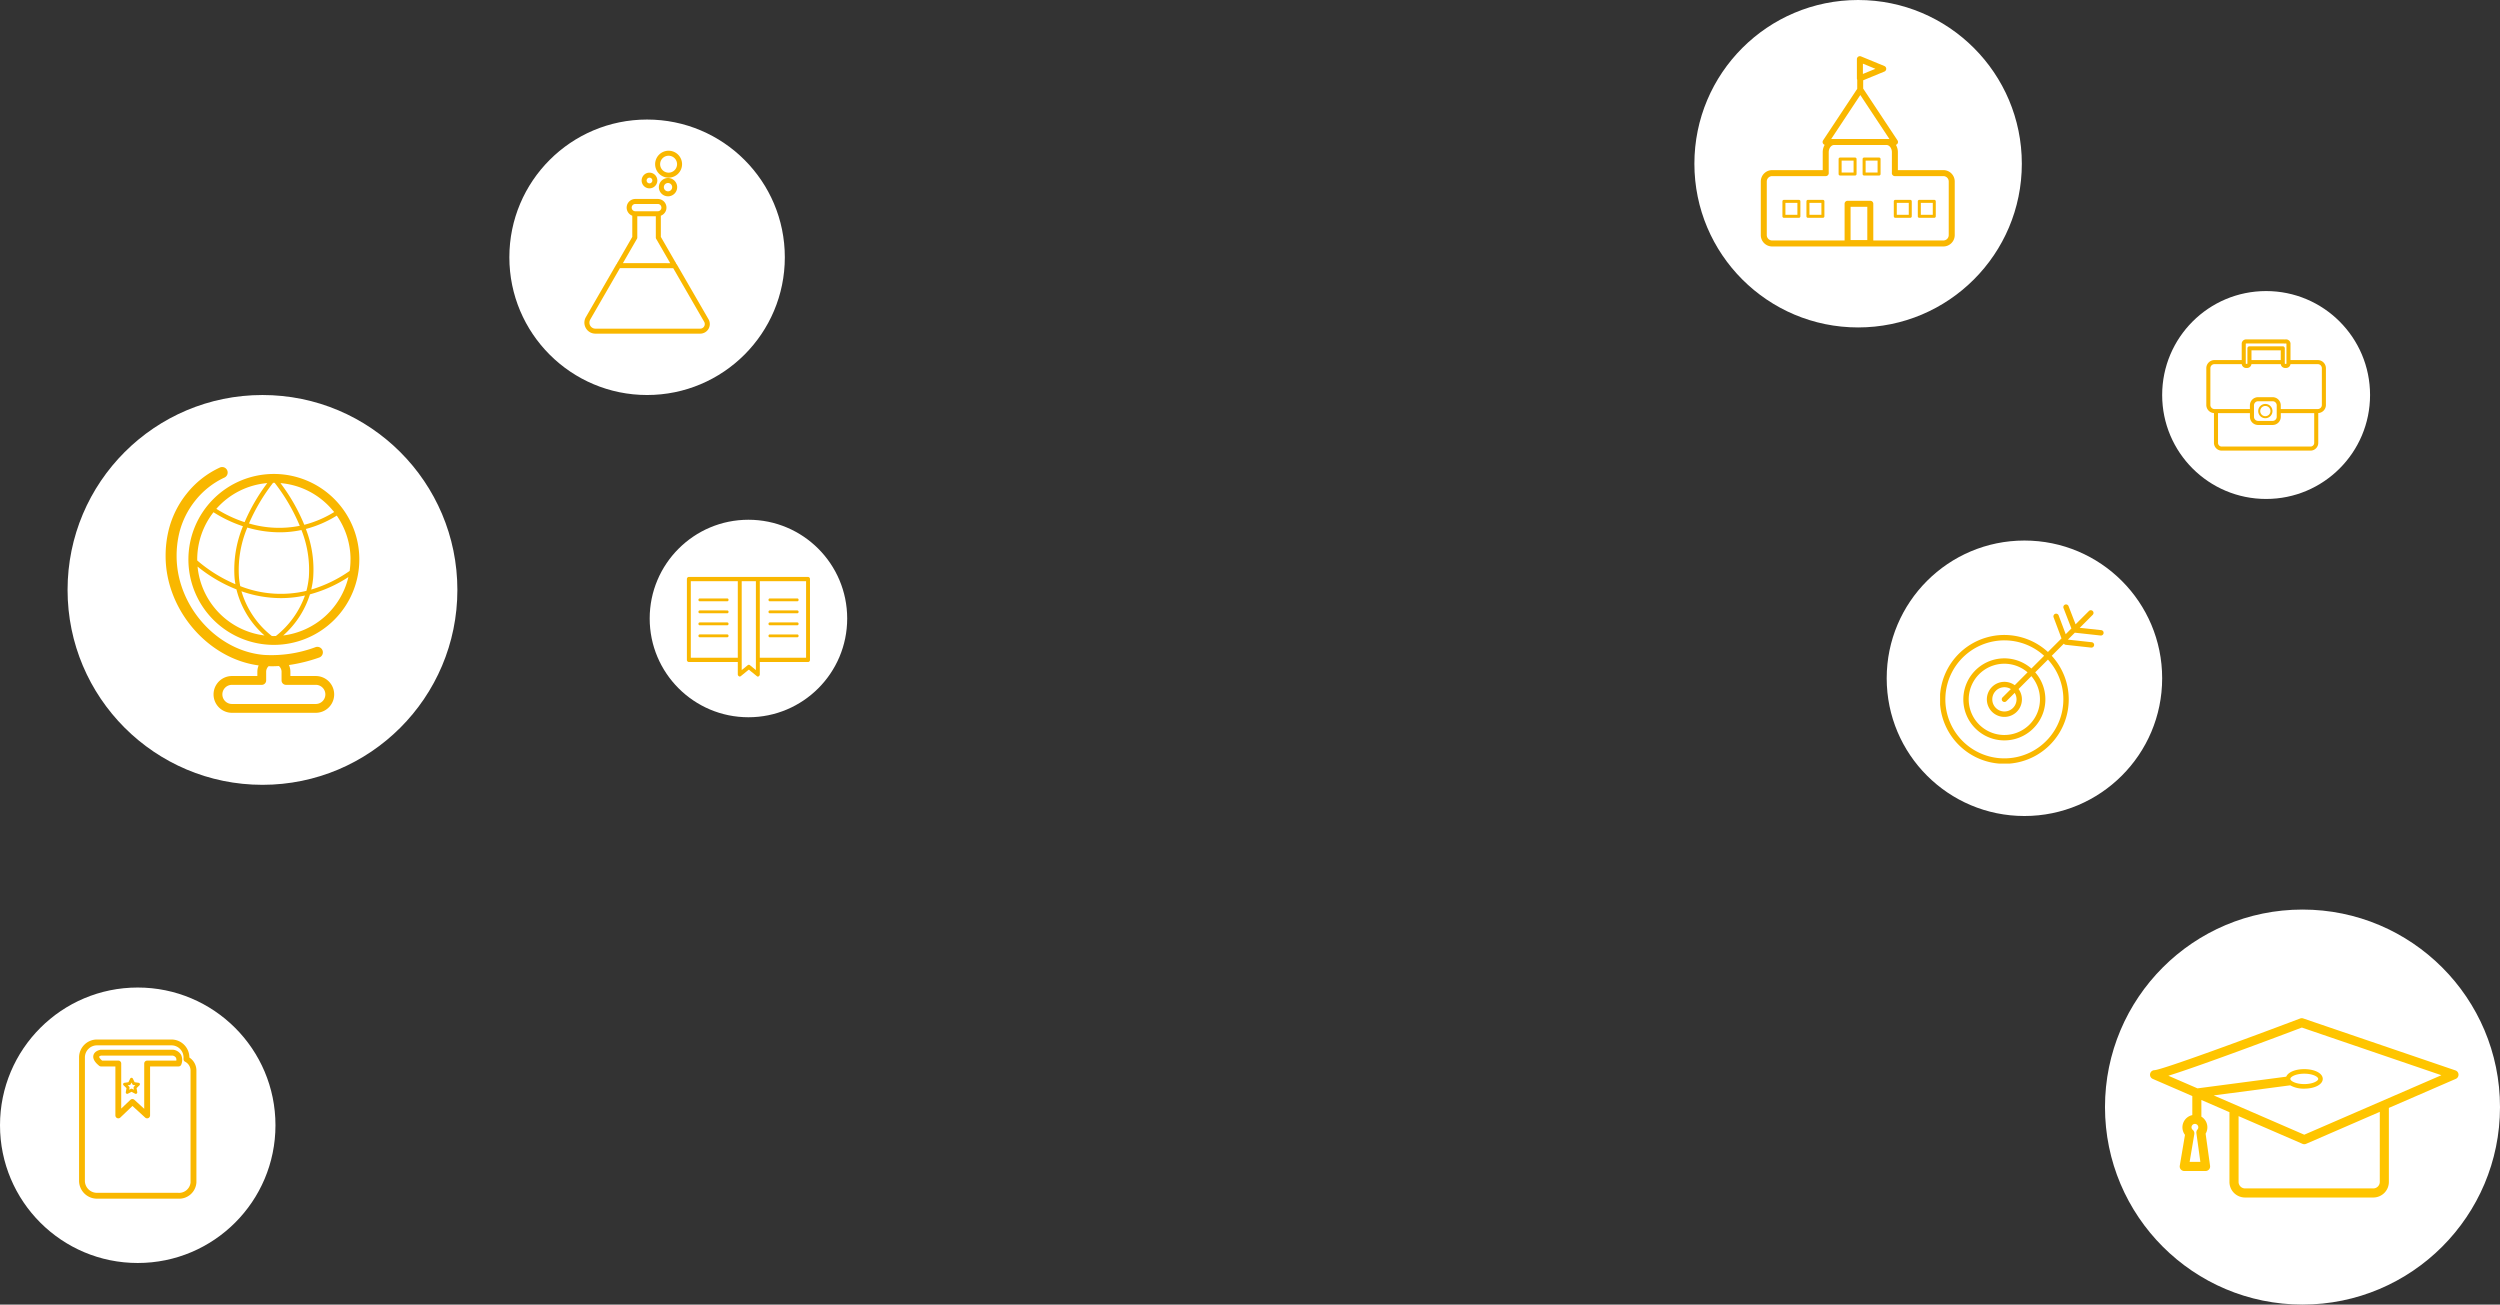 <svg xmlns="http://www.w3.org/2000/svg" xmlns:xlink="http://www.w3.org/1999/xlink" width="481" height="251" viewBox="0 0 481 251">
  <rect x="0" y="0" width="481" height="251" fill="#333333" stroke="none"/>
  <defs>
    <clipPath id="clip-path">
      <rect id="Rectangle_7833" data-name="Rectangle 7833" width="59.359" height="34.501" fill="#ffc500"/>
    </clipPath>
    <clipPath id="clip-path-2">
      <rect id="Rectangle_7838" data-name="Rectangle 7838" width="22.576" height="30.625" transform="translate(0 0)" fill="#f9b700"/>
    </clipPath>
    <clipPath id="clip-path-3">
      <rect id="Rectangle_7834" data-name="Rectangle 7834" width="31.45" height="30.63" fill="#f9b700"/>
    </clipPath>
    <clipPath id="clip-path-4">
      <rect id="Rectangle_7840" data-name="Rectangle 7840" width="23.014" height="21.394" fill="#f9b700"/>
    </clipPath>
    <clipPath id="clip-path-5">
      <rect id="Rectangle_7835" data-name="Rectangle 7835" width="37.314" height="36.611" fill="#f9b700"/>
    </clipPath>
    <clipPath id="clip-path-6">
      <rect id="Rectangle_7836" data-name="Rectangle 7836" width="24.131" height="35.198" fill="#f9b700"/>
    </clipPath>
    <clipPath id="clip-path-7">
      <rect id="Rectangle_7839" data-name="Rectangle 7839" width="23.683" height="19.176" fill="#f9b700"/>
    </clipPath>
    <clipPath id="clip-path-8">
      <rect id="Rectangle_7837" data-name="Rectangle 7837" width="37.27" height="47.285" fill="#f9b700"/>
    </clipPath>
  </defs>
  <g id="Group_15626" data-name="Group 15626" transform="translate(-116 -179)">
    <g id="Group_15603" data-name="Group 15603" transform="translate(-13 -31.697)">
      <circle id="Ellipse_555" data-name="Ellipse 555" cx="38" cy="38" r="38" transform="translate(534 385.697)" fill="#fff"/>
      <g id="Group_15600" data-name="Group 15600" transform="translate(542.661 406.598)">
        <g id="Group_15599" data-name="Group 15599" transform="translate(0 0)" clip-path="url(#clip-path)">
          <path id="Path_10105" data-name="Path 10105" d="M8.139,18.646a2.4,2.4,0,0,0-1.41,3.8l-1,5.934a.874.874,0,0,0,.862,1.02h4.1a.874.874,0,0,0,.866-.994L10.7,22.218a2.392,2.392,0,0,0-.816-3.272v-3.21l5.4,2.345V31.5a3,3,0,0,0,3,3H42.958a3,3,0,0,0,3-3V17.261l12.875-5.586a.875.875,0,0,0-.066-1.63L29.483.047a.87.87,0,0,0-.593.01C18.864,3.853,2.4,9.906.868,10a.875.875,0,0,0-.341,1.677l7.611,3.3Zm-.515,9,.9-5.34a.874.874,0,0,0-.3-.816.652.652,0,1,1,.907-.073.873.873,0,0,0-.207.694l.764,5.535ZM44.209,31.5a1.252,1.252,0,0,1-1.251,1.251H18.292A1.252,1.252,0,0,1,17.042,31.5V18.84l12.291,5.332a.876.876,0,0,0,.7,0l14.18-6.152ZM3.53,11.071C9.861,9.1,25.065,3.375,29.215,1.8L56.063,10.97,29.68,22.416,12.258,14.857l14.711-1.941a5.307,5.307,0,0,0,2.711.638c2.028,0,3.558-.808,3.558-1.878S31.708,9.8,29.68,9.8c-1.75,0-3.125.6-3.471,1.453L9.139,13.5ZM27,11.677c0-.409,1.046-1,2.683-1s2.683.594,2.683,1-1.045,1-2.683,1S27,12.086,27,11.677" transform="translate(0 0)" fill="#ffc500"/>
        </g>
      </g>
    </g>
    <g id="Group_15614" data-name="Group 15614" transform="translate(-418 -17)">
      <circle id="Ellipse_555-2" data-name="Ellipse 555" cx="26.5" cy="26.5" r="26.5" transform="translate(534 386)" fill="#fff"/>
      <g id="Group_15616" data-name="Group 15616" transform="translate(549.212 396)">
        <g id="Group_15615" data-name="Group 15615" transform="translate(0 0)" clip-path="url(#clip-path-2)">
          <path id="Path_10120" data-name="Path 10120" d="M0,3.372v23.88a3.453,3.453,0,0,0,3.522,3.372H19.055a3.337,3.337,0,0,0,3.522-3.1V5.914A2.971,2.971,0,0,0,21.22,3.466V3.372A3.453,3.453,0,0,0,17.7,0H3.522A3.454,3.454,0,0,0,0,3.372m1.126,0a2.328,2.328,0,0,1,2.4-2.246H17.7a2.327,2.327,0,0,1,2.4,2.246v.407a.562.562,0,0,0,.29.492A1.916,1.916,0,0,1,21.45,5.914V27.52a2.22,2.22,0,0,1-2.4,1.978H3.522a2.327,2.327,0,0,1-2.4-2.246Z" transform="translate(0 0.001)" fill="#f9b700"/>
          <path id="Path_10121" data-name="Path 10121" d="M10.825,10.062a.563.563,0,0,0,.358.129h2.766v9.422a.563.563,0,0,0,.952.407l2.331-2.226,2.448,2.235a.563.563,0,0,0,.943-.416V10.191H26.1a.562.562,0,0,0,.517-.342A2.337,2.337,0,0,0,26.6,7.981a2.024,2.024,0,0,0-1.5-1,.561.561,0,0,0-.111-.011H11.183a.606.606,0,0,0-.1.008C10.969,7,9.943,7.2,9.726,8.027c-.244.929.767,1.761,1.1,2.035M11.241,8.1h13.69a.944.944,0,0,1,.67.406.949.949,0,0,1,.068.564h-5.61a.563.563,0,0,0-.563.563v8.708L17.6,16.608a.563.563,0,0,0-.768.009l-1.76,1.68V9.628a.563.563,0,0,0-.563-.563H11.39c-.586-.518-.575-.749-.575-.751a.8.8,0,0,1,.426-.218" transform="translate(-6.96 -5.007)" fill="#f9b700"/>
          <path id="Path_10122" data-name="Path 10122" d="M30.761,28.138l-.133.77a.281.281,0,0,0,.409.3l.693-.363.692.363a.282.282,0,0,0,.409-.3l-.132-.771.56-.546a.281.281,0,0,0-.156-.48L32.328,27l-.346-.7a.282.282,0,0,0-.505,0l-.346.7-.774.112a.281.281,0,0,0-.156.48Zm.6-.6a.281.281,0,0,0,.212-.154l.159-.322.159.322a.281.281,0,0,0,.212.154l.356.052-.257.251a.283.283,0,0,0-.081.249l.061.354-.318-.167a.281.281,0,0,0-.262,0l-.318.167.061-.354a.282.282,0,0,0-.081-.249L31,27.587Z" transform="translate(-21.637 -18.781)" fill="#f9b700"/>
        </g>
      </g>
    </g>
    <g id="Group_15604" data-name="Group 15604" transform="translate(-20 16)">
      <circle id="Ellipse_556" data-name="Ellipse 556" cx="26.5" cy="26.5" r="26.5" transform="translate(499 267)" fill="#fff"/>
      <g id="Group_15602" data-name="Group 15602" transform="translate(509.274 279.291)">
        <g id="Group_15601" data-name="Group 15601" clip-path="url(#clip-path-3)">
          <path id="Path_10106" data-name="Path 10106" d="M24.716.332a.519.519,0,0,0-.968.375l1.5,3.878a.405.405,0,0,0,.022.039l-1.1,1.105L22.81,2.115a.519.519,0,1,0-.972.365l1.5,4a.5.5,0,0,0,.028.049L20.746,9.149a12.394,12.394,0,1,0,.734.734l2.33-2.329a.513.513,0,0,0,.365.217l4.875.536.057,0a.519.519,0,0,0,.056-1.036l-4.572-.5,1.34-1.34A.508.508,0,0,0,26,5.446l4.875.536a.534.534,0,0,0,.057,0,.519.519,0,0,0,.056-1.036L26.867,4.5l2.5-2.5a.519.519,0,1,0-.734-.734L26.069,3.827Zm-1,17.922a11.351,11.351,0,1,1-3.7-8.371l-2.45,2.45a7.893,7.893,0,1,0,.734.734l2.45-2.45a11.294,11.294,0,0,1,2.966,7.637m-11.7.367a.519.519,0,0,0,.734,0l1.6-1.6a2.333,2.333,0,1,1-.734-.733l-1.6,1.6a.519.519,0,0,0,0,.734m2.345-3.079a3.374,3.374,0,1,0,.734.734L17.561,13.8a6.854,6.854,0,1,1-.734-.734Z" transform="translate(0 0)" fill="#f9b700"/>
        </g>
      </g>
    </g>
    <g id="Group_15617" data-name="Group 15617" transform="translate(33 -32)">
      <circle id="Ellipse_556-2" data-name="Ellipse 556" cx="20" cy="20" r="20" transform="translate(499 267)" fill="#fff"/>
      <g id="Group_15622" data-name="Group 15622" transform="translate(507.493 276.303)">
        <g id="Group_15621" data-name="Group 15621" clip-path="url(#clip-path-4)">
          <path id="Path_10132" data-name="Path 10132" d="M21.445,3.975H16.2V.759A.854.854,0,0,0,15.262,0,1.255,1.255,0,0,0,15.1.011,1.073,1.073,0,0,0,14.946,0H7.879L7.818,0,7.752,0a.854.854,0,0,0-.939.759V3.975H1.569A1.57,1.57,0,0,0,0,5.544v7.067a1.569,1.569,0,0,0,1.473,1.564v5.651a1.5,1.5,0,0,0,1.406,1.569H20.135a1.5,1.5,0,0,0,1.406-1.569V14.175a1.569,1.569,0,0,0,1.472-1.564V5.544a1.57,1.57,0,0,0-1.568-1.568M7.594.815A.393.393,0,0,1,7.787.783a.359.359,0,0,0,.068,0h7.09a.262.262,0,0,1,.062.008.389.389,0,0,0,.167,0,.416.416,0,0,1,.245.025V4.677a.345.345,0,0,1-.158.034.349.349,0,0,1-.158-.033V1.716a.391.391,0,0,0-.391-.391H8.3a.391.391,0,0,0-.391.391V4.678a.349.349,0,0,1-.158.033.344.344,0,0,1-.158-.034Zm6.728,3.16H8.692V2.107h5.63Zm6.438,15.85a.721.721,0,0,1-.625.788H2.878a.721.721,0,0,1-.624-.788V14.18H8.392v.714a1.57,1.57,0,0,0,1.569,1.569h2.8a1.57,1.57,0,0,0,1.569-1.569V14.18H20.76ZM9.174,14.893V12.684a.788.788,0,0,1,.787-.787h2.8a.788.788,0,0,1,.787.787v2.209a.788.788,0,0,1-.787.787h-2.8a.788.788,0,0,1-.787-.787m13.058-2.282a.788.788,0,0,1-.787.787H14.327v-.714a1.57,1.57,0,0,0-1.569-1.568h-2.8a1.57,1.57,0,0,0-1.569,1.568V13.4H1.569a.788.788,0,0,1-.787-.787V5.544a.788.788,0,0,1,.787-.787H6.816a.858.858,0,0,0,.936.736.859.859,0,0,0,.937-.736h5.636a.859.859,0,0,0,.937.736.859.859,0,0,0,.937-.736h5.247a.788.788,0,0,1,.787.787Z" fill="#f9b700"/>
          <path id="Path_10133" data-name="Path 10133" d="M52.487,66.294a1.373,1.373,0,1,0-1.373-1.373,1.374,1.374,0,0,0,1.373,1.373m0-2.356a.983.983,0,1,1-.983.983.984.984,0,0,1,.983-.983" transform="translate(-41.128 -51.132)" fill="#f9b700"/>
        </g>
      </g>
    </g>
    <g id="Group_15605" data-name="Group 15605" transform="translate(-57 -87.867)">
      <circle id="Ellipse_556-3" data-name="Ellipse 556" cx="31.5" cy="31.5" r="31.5" transform="translate(499 266.867)" fill="#fff"/>
      <g id="Group_15607" data-name="Group 15607" transform="translate(511.776 277.676)">
        <g id="Group_15606" data-name="Group 15606" clip-path="url(#clip-path-5)">
          <path id="Path_10107" data-name="Path 10107" d="M35.127,21.922H26.375V18.482A2.831,2.831,0,0,0,26,17.061a.576.576,0,0,0,.3-.866l-6.6-9.962V4.64l4.076-1.679a.576.576,0,0,0,0-1.066L19.29.044a.577.577,0,0,0-.8.533v3.7a.575.575,0,0,0,.062.255V6.281l-6.564,9.913a.577.577,0,0,0,.3.866,2.835,2.835,0,0,0-.373,1.421v3.441H2.185A2.189,2.189,0,0,0,0,24.109V34.425a2.189,2.189,0,0,0,2.186,2.187H35.127a2.19,2.19,0,0,0,2.187-2.187V24.109a2.19,2.19,0,0,0-2.187-2.187M19.646,1.438l2.405.991-2.405.99Zm-.5,6.036,5.6,8.462H13.546Zm1.344,27.9H17.274v-6.4h3.218Zm15.668-.948a1.035,1.035,0,0,1-1.034,1.034H21.645V28.4a.577.577,0,0,0-.577-.577H16.7a.577.577,0,0,0-.577.577v7.06H2.185a1.035,1.035,0,0,1-1.033-1.034V24.109a1.034,1.034,0,0,1,1.033-1.034H12.5a.578.578,0,0,0,.575-.617c0-.046-.006-.093-.006-.141V18.482c0-.755.473-1.392,1.034-1.392H24.189c.56,0,1.033.637,1.033,1.392v3.836c0,.047,0,.094-.006.14a.577.577,0,0,0,.575.618h9.335a1.035,1.035,0,0,1,1.034,1.034Z" transform="translate(0.001 0)" fill="#f9b700"/>
          <path id="Path_10108" data-name="Path 10108" d="M48.681,59.295H45.8a.288.288,0,0,0-.288.288v2.881a.288.288,0,0,0,.288.288h2.881a.288.288,0,0,0,.288-.288V59.583a.288.288,0,0,0-.288-.288m-.288,2.881h-2.3v-2.3h2.3Z" transform="translate(-30.541 -39.791)" fill="#f9b700"/>
          <path id="Path_10109" data-name="Path 10109" d="M62.725,59.295H59.844a.288.288,0,0,0-.288.288v2.881a.288.288,0,0,0,.288.288h2.881a.288.288,0,0,0,.288-.288V59.583a.288.288,0,0,0-.288-.288m-.288,2.881h-2.3v-2.3h2.3Z" transform="translate(-39.967 -39.791)" fill="#f9b700"/>
          <path id="Path_10110" data-name="Path 10110" d="M15.823,84.045H12.941a.289.289,0,0,0-.288.288v2.881a.289.289,0,0,0,.288.288h2.881a.289.289,0,0,0,.288-.288V84.333a.288.288,0,0,0-.288-.288m-.288,2.881H13.23v-2.3h2.305Z" transform="translate(-8.491 -56.401)" fill="#f9b700"/>
          <path id="Path_10111" data-name="Path 10111" d="M29.868,84.045H26.987a.288.288,0,0,0-.288.288v2.881a.288.288,0,0,0,.288.288h2.881a.289.289,0,0,0,.288-.288V84.333a.288.288,0,0,0-.288-.288m-.288,2.881h-2.3v-2.3h2.3Z" transform="translate(-17.917 -56.401)" fill="#f9b700"/>
          <path id="Path_10112" data-name="Path 10112" d="M80.968,84.045H78.086a.288.288,0,0,0-.288.288v2.881a.289.289,0,0,0,.288.288h2.881a.289.289,0,0,0,.288-.288V84.333a.289.289,0,0,0-.288-.288m-.288,2.881H78.375v-2.3H80.68Z" transform="translate(-52.208 -56.401)" fill="#f9b700"/>
          <path id="Path_10113" data-name="Path 10113" d="M95.013,84.045H92.132a.288.288,0,0,0-.288.288v2.881a.288.288,0,0,0,.288.288h2.881a.289.289,0,0,0,.288-.288V84.333a.288.288,0,0,0-.288-.288m-.288,2.881h-2.3v-2.3h2.3Z" transform="translate(-61.634 -56.401)" fill="#f9b700"/>
        </g>
      </g>
    </g>
    <g id="Group_15608" data-name="Group 15608" transform="translate(-285 -65)">
      <circle id="Ellipse_556-4" data-name="Ellipse 556" cx="26.5" cy="26.5" r="26.5" transform="translate(499 267)" fill="#fff"/>
      <g id="Group_15610" data-name="Group 15610" transform="translate(513.435 273)">
        <g id="Group_15609" data-name="Group 15609" clip-path="url(#clip-path-6)">
          <path id="Path_10114" data-name="Path 10114" d="M47.313,17.541a1.51,1.51,0,1,0,1.51,1.51,1.512,1.512,0,0,0-1.51-1.51m0,2.058a.548.548,0,1,1,.548-.548.549.549,0,0,1-.548.548" transform="translate(-34.787 -13.322)" fill="#f9b700"/>
          <path id="Path_10115" data-name="Path 10115" d="M61.776,2.591a2.59,2.59,0,1,0-2.59,2.59,2.593,2.593,0,0,0,2.59-2.59m-2.59,1.628a1.628,1.628,0,1,1,1.628-1.628,1.63,1.63,0,0,1-1.628,1.628" transform="translate(-42.983)" fill="#f9b700"/>
          <path id="Path_10116" data-name="Path 10116" d="M59.574,23.581a1.762,1.762,0,1,0,1.762-1.762,1.764,1.764,0,0,0-1.762,1.762m2.562,0a.8.8,0,1,1-.8-.8.8.8,0,0,1,.8.8" transform="translate(-45.245 -16.571)" fill="#f9b700"/>
          <path id="Path_10117" data-name="Path 10117" d="M.287,63.444A2.1,2.1,0,0,0,2.125,64.5h20.16a1.843,1.843,0,0,0,1.6-2.764L17.788,51.188a.479.479,0,0,0-.137-.146.479.479,0,0,0-.139-.3l-2.8-4.858V41.809a1.663,1.663,0,0,0-.584-3.221H9.8a1.663,1.663,0,0,0-.584,3.221v4.078l-2.8,4.858a.477.477,0,0,0-.137.286.482.482,0,0,0-.129.14L.287,61.322a2.1,2.1,0,0,0,0,2.122M9.1,40.252a.7.7,0,0,1,.7-.7h4.322a.7.7,0,1,1,0,1.4H9.8a.7.7,0,0,1-.7-.7m1.016,6a.479.479,0,0,0,.064-.241v-4.1h3.565v4.1a.48.48,0,0,0,.065.241l2.707,4.689-9.1-.013ZM1.12,61.8l5.721-9.909,10.252.015,5.954,10.313a.881.881,0,0,1-.762,1.321H2.125a1.16,1.16,0,0,1-1-1.74" transform="translate(0 -29.307)" fill="#f9b700"/>
        </g>
      </g>
    </g>
    <g id="Group_15618" data-name="Group 15618" transform="translate(-258.5 11.5)">
      <circle id="Ellipse_556-5" data-name="Ellipse 556" cx="19" cy="19" r="19" transform="translate(499.5 267.5)" fill="#fff"/>
      <g id="Group_15620" data-name="Group 15620" transform="translate(506.659 278.5)">
        <g id="Group_15619" data-name="Group 15619" transform="translate(0 0)" clip-path="url(#clip-path-7)">
          <path id="Path_10123" data-name="Path 10123" d="M13.125,0H.376A.4.4,0,0,0,0,.412v15.55a.4.4,0,0,0,.376.412H9.793v2.369c0,.286.329.548.566.355l.8-.649.586-.478c.05-.04.123-.086.185-.129a.687.687,0,0,1,.1.08,7.265,7.265,0,0,0,.565.464l.867.711a.28.28,0,0,0,.423-.038.385.385,0,0,0,.142-.318V16.373h9.281a.333.333,0,0,0,.254-.11l.013-.014.007-.008a.4.4,0,0,0,.1-.28V.412A.4.4,0,0,0,23.307,0H13.125ZM9.793,15.55H.752V.823H9.793Zm3.481,2.372-1.169-.959a.335.335,0,0,0-.379,0l-1.181.962V.823h2.729Zm.752-17.1h8.905V15.55H14.026Z" transform="translate(0 0)" fill="#f9b700"/>
          <path id="Path_10124" data-name="Path 10124" d="M10.348,19.41H15.66c.322,0,.323-.549,0-.549H10.348c-.322,0-.323.549,0,.549" transform="translate(-7.888 -14.721)" fill="#f9b700"/>
          <path id="Path_10125" data-name="Path 10125" d="M10.348,29.922H15.66c.322,0,.323-.549,0-.549H10.348c-.322,0-.323.549,0,.549" transform="translate(-7.888 -22.926)" fill="#f9b700"/>
          <path id="Path_10126" data-name="Path 10126" d="M10.348,40.434H15.66c.322,0,.323-.549,0-.549H10.348c-.322,0-.323.549,0,.549" transform="translate(-7.888 -31.131)" fill="#f9b700"/>
          <path id="Path_10127" data-name="Path 10127" d="M10.348,50.945H15.66c.322,0,.323-.549,0-.549H10.348c-.322,0-.323.549,0,.549" transform="translate(-7.888 -39.335)" fill="#f9b700"/>
          <path id="Path_10128" data-name="Path 10128" d="M77.072,18.861H71.76c-.322,0-.323.549,0,.549h5.312c.322,0,.323-.549,0-.549" transform="translate(-55.821 -14.721)" fill="#f9b700"/>
          <path id="Path_10129" data-name="Path 10129" d="M77.072,29.373H71.76c-.322,0-.323.549,0,.549h5.312c.322,0,.323-.549,0-.549" transform="translate(-55.821 -22.926)" fill="#f9b700"/>
          <path id="Path_10130" data-name="Path 10130" d="M77.072,39.885H71.76c-.322,0-.323.549,0,.549h5.312c.322,0,.323-.549,0-.549" transform="translate(-55.821 -31.131)" fill="#f9b700"/>
          <path id="Path_10131" data-name="Path 10131" d="M77.072,50.4H71.76c-.322,0-.323.549,0,.549h5.312c.322,0,.323-.549,0-.549" transform="translate(-55.821 -39.335)" fill="#f9b700"/>
        </g>
      </g>
    </g>
    <g id="Group_15611" data-name="Group 15611" transform="translate(-369.928 -11.928)">
      <circle id="Ellipse_556-6" data-name="Ellipse 556" cx="37.5" cy="37.5" r="37.5" transform="translate(498.928 266.928)" fill="#fff"/>
      <g id="Group_15613" data-name="Group 15613" transform="translate(517.792 280.785)">
        <g id="Group_15612" data-name="Group 15612" transform="translate(0 0)" clip-path="url(#clip-path-8)">
          <path id="Path_10118" data-name="Path 10118" d="M43.224,19.582A16.443,16.443,0,1,0,26.78,36.026,16.468,16.468,0,0,0,43.224,19.582m-1.7,0A14.823,14.823,0,0,1,41.36,21.8a25.579,25.579,0,0,1-7.39,3.584,16.35,16.35,0,0,0,.366-2.174,21.569,21.569,0,0,0-1.4-9.487,21.511,21.511,0,0,0,5.946-2.569,14.775,14.775,0,0,1,2.649,8.428m-8.035,3.545a15.329,15.329,0,0,1-.455,2.507,21.33,21.33,0,0,1-12.416-.793c-.106-.038-.207-.08-.311-.12a15.418,15.418,0,0,1-.24-1.59,21.048,21.048,0,0,1,1.6-9.677,22.266,22.266,0,0,0,6.214.912,20.093,20.093,0,0,0,4.2-.439,20.73,20.73,0,0,1,1.415,9.2m4.687-12.9c.065.08.127.162.19.243a20.681,20.681,0,0,1-5.745,2.453A35.918,35.918,0,0,0,28.05,4.9a14.7,14.7,0,0,1,10.129,5.332M26.78,4.837c.049,0,.1,0,.148,0a36.2,36.2,0,0,1,4.835,8.282,20.463,20.463,0,0,1-9.772-.455A36.452,36.452,0,0,1,26.634,4.84c.049,0,.1,0,.146,0m-1.269.06a36.159,36.159,0,0,0-4.362,7.513A24.218,24.218,0,0,1,15.71,9.85a14.688,14.688,0,0,1,9.8-4.953M12.034,19.582a14.771,14.771,0,0,1,3.13-9.078A25.074,25.074,0,0,0,20.83,13.2,21.9,21.9,0,0,0,19.224,23.21c.038.386.093.766.157,1.143a27.89,27.89,0,0,1-7.342-4.564c0-.069-.006-.137-.006-.207m.067,1.377a28.517,28.517,0,0,0,7.482,4.392,17.3,17.3,0,0,0,5.4,8.865A14.769,14.769,0,0,1,12.1,20.959M26.78,34.329c-.131,0-.259-.006-.389-.009a17.084,17.084,0,0,1-5.845-8.609,23.04,23.04,0,0,0,7.6,1.318,21.97,21.97,0,0,0,4.618-.5,17.387,17.387,0,0,1-5.593,7.787c-.13,0-.259.01-.389.01m1.8-.114A17.552,17.552,0,0,0,33.724,26.3a25.54,25.54,0,0,0,7.4-3.324A14.78,14.78,0,0,1,28.582,34.215" transform="translate(-5.953 -1.808)" fill="#f9b700"/>
          <path id="Path_10119" data-name="Path 10119" d="M17.649,40.211H12.761a3.537,3.537,0,0,0,0,7.075H28.894a3.537,3.537,0,1,0,0-7.075H24.006v-.816a3.149,3.149,0,0,0-.28-1.3,30.5,30.5,0,0,0,5.79-1.43,1.06,1.06,0,1,0-.7-2,24.232,24.232,0,0,1-9.871,1.485c-9.095-.742-16.8-9.425-16.828-18.961a18.769,18.769,0,0,1,.5-4.451,16.051,16.051,0,0,1,3.11-6.306,15.513,15.513,0,0,1,5.58-4.4,1.06,1.06,0,1,0-.856-1.94,17.451,17.451,0,0,0-6.371,5A18.189,18.189,0,0,0,.561,12.241,20.826,20.826,0,0,0,0,17.195C.03,27.48,8.137,36.872,17.9,38.168a3.159,3.159,0,0,0-.247,1.227Zm.848,1.7a.848.848,0,0,0,.848-.848V39.395a1.476,1.476,0,0,1,.47-1.077c.215.007.43.013.647.013.441,0,.888-.018,1.338-.045a1.474,1.474,0,0,1,.509,1.109v1.664a.848.848,0,0,0,.848.848h5.737a1.841,1.841,0,0,1,0,3.682H12.761a1.841,1.841,0,0,1,0-3.682Z" transform="translate(0 0)" fill="#f9b700"/>
        </g>
      </g>
    </g>
  </g>
</svg>
